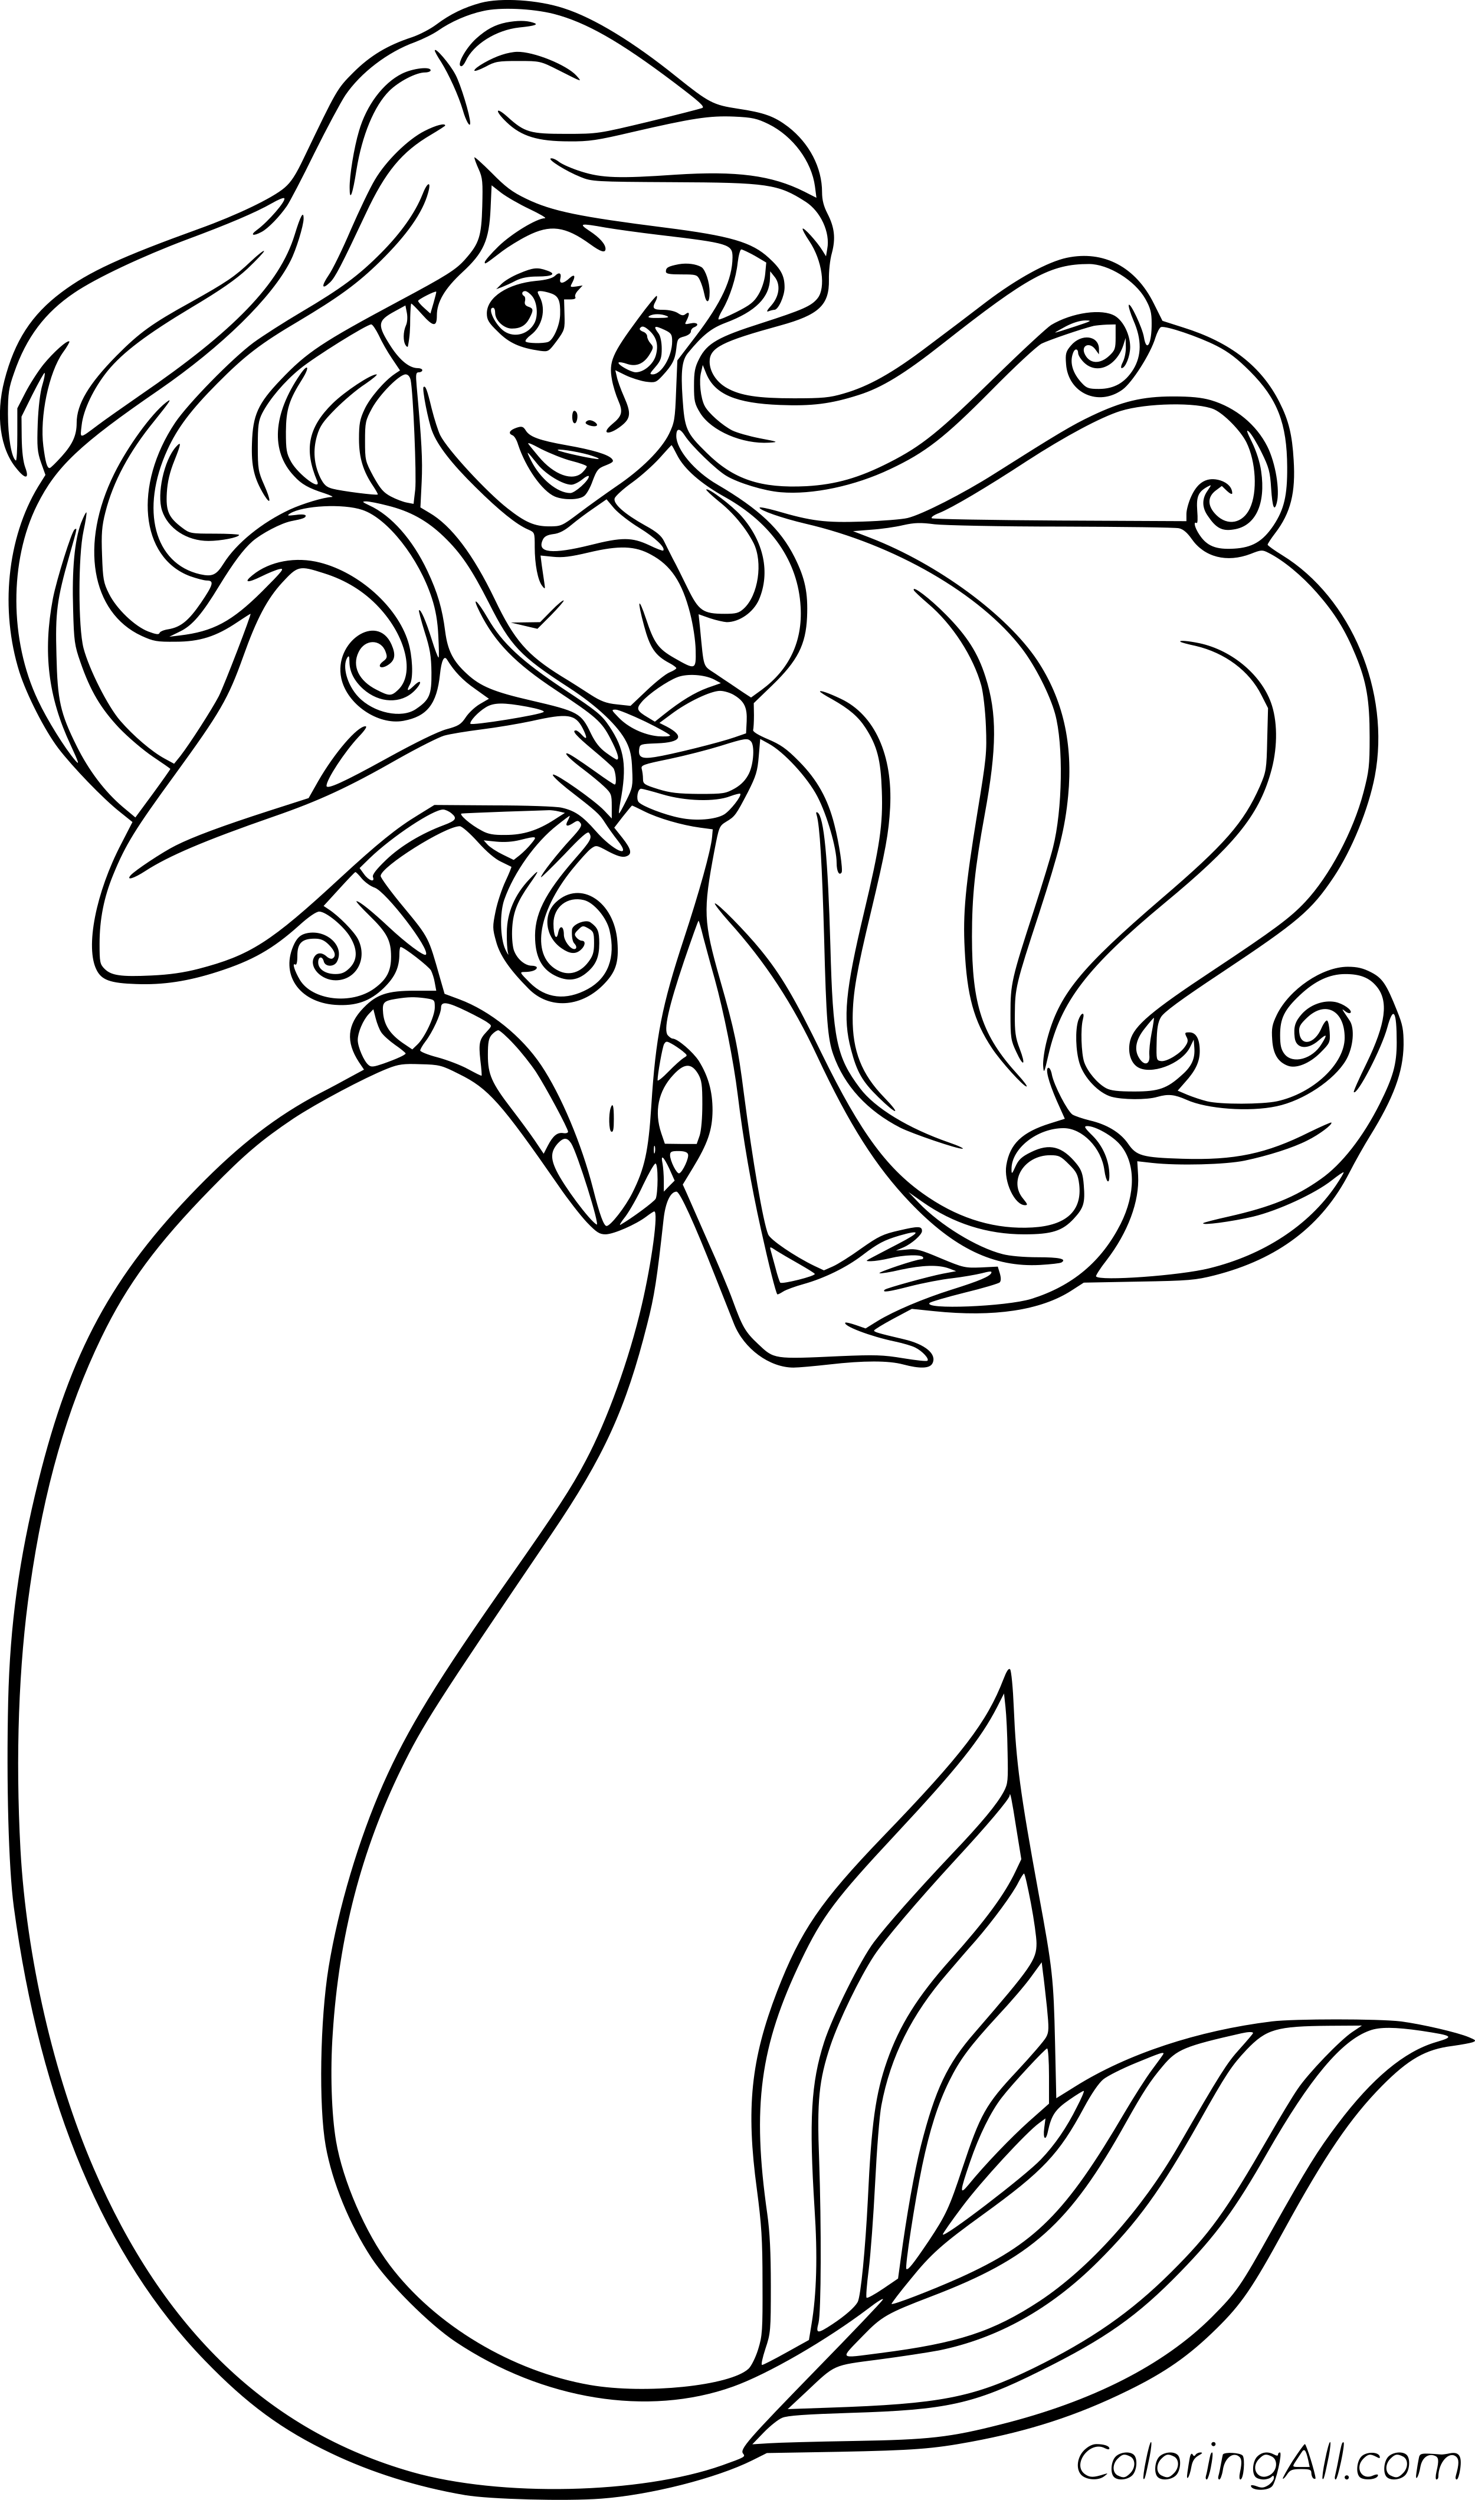 <svg version="1.0" xmlns="http://www.w3.org/2000/svg"
  viewBox="0 0 708.426 1200.566"
 preserveAspectRatio="xMidYMid meet">
<g transform="translate(-0.176,1200.793) scale(0.1,-0.1)"
fill="#000000" stroke="none">
<path d="M2310 11994 c-78 -21 -146 -54 -210 -102 -30 -23 -84 -51 -120 -63
-116 -38 -200 -88 -281 -169 -79 -79 -79 -80 -238 -411 -38 -80 -61 -116 -93
-143 -57 -49 -230 -132 -408 -196 -379 -137 -531 -207 -663 -306 -144 -108
-225 -233 -274 -423 -43 -166 -21 -329 58 -423 43 -54 63 -51 42 5 -10 27 -16
77 -17 143 l-1 101 53 107 c30 59 56 106 58 103 3 -3 -2 -29 -11 -59 -10 -32
-19 -105 -22 -183 -4 -114 -2 -137 16 -189 l21 -59 -35 -56 c-149 -246 -184
-591 -90 -891 35 -109 121 -279 187 -366 67 -88 215 -242 295 -305 l61 -49
-53 -103 c-123 -235 -175 -500 -119 -608 24 -48 66 -63 189 -67 130 -5 249 13
392 59 168 54 265 109 392 223 45 41 82 66 96 66 33 0 119 -71 149 -123 36
-60 35 -110 -3 -148 -22 -22 -39 -29 -68 -29 -48 0 -83 23 -83 56 0 29 20 32
27 4 7 -26 49 -27 63 -1 41 77 -56 162 -153 135 -23 -7 -37 -20 -51 -47 -71
-145 19 -282 195 -295 100 -7 168 17 234 81 54 53 75 98 75 165 0 17 3 32 6
32 15 0 135 -93 146 -113 6 -12 15 -39 18 -59 l7 -38 -102 0 c-132 0 -184 -17
-247 -82 -79 -81 -86 -163 -23 -260 l25 -37 -63 -34 c-34 -19 -101 -55 -150
-80 -206 -108 -385 -246 -587 -453 -410 -420 -610 -788 -764 -1409 -93 -375
-136 -688 -145 -1056 -9 -400 2 -800 27 -989 128 -948 438 -1684 917 -2178
203 -210 370 -333 607 -446 192 -92 414 -162 643 -201 118 -20 484 -30 655
-17 237 18 552 98 725 184 l70 35 345 6 c360 7 452 14 635 48 281 52 509 126
750 244 183 89 297 169 430 300 119 117 171 193 324 473 197 360 319 539 471
693 127 128 209 175 337 191 43 6 87 14 98 18 18 7 16 10 -18 24 -54 23 -227
63 -327 76 -109 13 -511 13 -620 0 -356 -44 -695 -156 -945 -313 l-90 -56 -6
267 c-7 309 -12 354 -79 717 -89 487 -108 630 -119 888 -4 98 -12 182 -18 188
-7 7 -17 -9 -32 -48 -79 -205 -196 -359 -581 -758 -297 -309 -393 -449 -506
-741 -126 -328 -150 -560 -97 -951 22 -168 27 -236 27 -448 1 -232 -1 -255
-21 -320 -12 -39 -33 -81 -46 -93 -88 -82 -496 -124 -762 -78 -373 65 -744
287 -961 575 -117 155 -226 407 -258 595 -22 128 -29 336 -16 521 30 462 137
875 330 1270 102 208 159 298 720 1125 253 373 358 603 460 1008 35 136 47
216 79 506 9 80 33 131 62 131 16 0 85 -151 183 -400 37 -93 79 -199 93 -235
48 -120 171 -210 286 -210 23 0 101 7 172 15 165 19 285 19 355 0 79 -21 127
-20 140 5 23 44 -34 92 -137 116 -128 30 -143 35 -143 42 0 4 41 29 91 56 l90
48 107 -11 c288 -30 513 4 660 99 l59 38 264 5 c241 4 273 7 364 30 306 78
517 239 647 492 28 55 73 134 99 176 114 184 160 308 162 439 0 74 -4 96 -32
165 -51 128 -70 156 -125 184 -37 19 -65 26 -111 26 -122 0 -281 -108 -341
-231 -22 -46 -26 -64 -22 -119 4 -68 27 -107 74 -125 40 -16 105 10 157 62 46
46 48 50 45 100 -2 28 -7 53 -13 55 -5 1 -17 -15 -26 -36 -33 -78 -100 -91
-107 -22 -3 27 3 39 38 72 88 83 180 34 180 -97 0 -125 -151 -267 -325 -305
-71 -15 -271 -16 -336 0 -25 6 -67 20 -94 31 l-47 20 35 40 c50 55 71 98 71
150 0 59 -18 90 -50 90 -22 0 -23 -2 -14 -21 9 -16 8 -26 -5 -45 -22 -35 -89
-76 -117 -72 -22 3 -23 6 -21 90 1 65 6 96 20 120 13 24 93 83 289 213 373
248 433 299 541 460 87 130 168 328 198 486 76 403 -113 856 -444 1060 -39 24
-71 47 -71 51 0 4 16 29 36 55 75 98 99 195 89 352 -7 121 -24 190 -67 275
-87 174 -236 290 -463 361 l-100 32 -42 84 c-87 175 -240 256 -417 219 -91
-19 -238 -99 -386 -211 -74 -57 -202 -154 -285 -216 -166 -126 -282 -191 -401
-225 -67 -20 -102 -23 -239 -23 -173 0 -257 13 -321 49 -51 28 -84 79 -84 127
0 67 59 97 340 174 185 51 235 98 233 219 -1 39 5 97 14 128 19 71 13 124 -21
190 -18 35 -26 65 -26 103 0 118 -61 235 -163 314 -66 50 -114 68 -242 87
-118 18 -138 28 -295 154 -206 166 -396 282 -540 328 -124 41 -303 52 -400 26z
m352 -53 c154 -40 315 -131 577 -329 124 -94 150 -117 135 -123 -11 -4 -127
-34 -259 -66 -239 -57 -241 -58 -395 -58 -173 0 -198 7 -281 82 -59 53 -62 29
-3 -27 70 -67 149 -91 299 -91 96 -1 135 5 305 45 286 66 368 79 487 74 89 -4
110 -9 166 -36 117 -58 207 -179 223 -300 l7 -54 -59 30 c-156 78 -323 100
-618 81 -272 -19 -354 -16 -452 15 -45 14 -93 35 -108 47 -14 11 -32 19 -39
16 -16 -5 73 -61 143 -89 53 -22 68 -23 437 -25 464 -2 512 -9 644 -94 72 -46
119 -148 104 -226 l-6 -36 -18 29 c-26 42 -88 110 -94 104 -3 -3 12 -31 33
-62 60 -90 79 -221 39 -272 -30 -38 -72 -56 -270 -120 -207 -66 -261 -96 -299
-171 -21 -41 -25 -63 -25 -131 0 -72 3 -86 30 -130 54 -86 203 -150 331 -142
47 3 45 4 -45 21 -51 10 -111 27 -133 38 -48 25 -115 84 -132 118 -19 36 -28
119 -17 161 l8 35 17 -42 c41 -99 143 -142 354 -150 153 -6 244 5 378 48 111
35 219 101 404 247 410 323 518 382 702 382 93 0 221 -79 271 -168 24 -43 30
-65 30 -115 1 -99 -24 -146 -37 -69 -7 45 -67 172 -73 155 -2 -6 8 -40 23 -75
40 -91 39 -168 -1 -234 -40 -64 -92 -94 -166 -94 -48 0 -59 4 -81 28 -45 48
-60 100 -42 146 8 22 24 20 24 -2 0 -10 13 -30 28 -45 62 -60 155 -19 189 83
l11 35 1 -43 c1 -24 -6 -56 -14 -72 -9 -17 -11 -30 -6 -30 18 0 41 58 41 102
-1 59 -32 123 -72 148 -62 38 -208 17 -308 -43 -19 -12 -142 -125 -272 -253
-268 -262 -348 -327 -505 -407 -145 -74 -257 -106 -398 -114 -220 -11 -350 32
-480 161 -98 96 -105 114 -115 262 -9 132 -2 183 26 217 71 86 111 118 179
144 147 55 214 123 215 216 l1 32 19 -24 c32 -37 26 -93 -12 -138 -23 -25 -27
-35 -15 -30 10 4 23 7 28 7 19 0 49 66 49 108 0 55 -17 88 -75 141 -82 76
-184 106 -500 146 -411 52 -543 79 -665 138 -69 33 -100 57 -167 125 -46 46
-83 79 -83 74 0 -5 9 -31 21 -57 19 -42 20 -62 17 -179 -4 -144 -15 -177 -80
-251 -45 -52 -90 -80 -324 -205 -366 -196 -438 -243 -565 -377 -108 -113 -133
-168 -137 -303 -4 -111 10 -169 58 -249 34 -54 34 -28 1 47 -29 65 -31 79 -31
187 0 99 3 122 21 158 35 68 107 153 181 213 69 57 321 214 343 214 6 0 22
-24 36 -52 13 -29 41 -79 63 -111 l39 -58 -24 -16 c-51 -34 -122 -117 -147
-172 -22 -47 -26 -70 -26 -141 0 -91 20 -156 69 -228 13 -20 23 -37 21 -39 -5
-5 -173 16 -218 28 -29 8 -40 18 -58 53 -30 63 -36 131 -16 200 14 48 29 69
89 130 40 40 103 94 142 119 38 26 63 47 55 47 -28 0 -152 -82 -211 -140 -117
-115 -138 -221 -74 -372 22 -53 -90 30 -125 92 -22 40 -25 56 -25 145 1 107
15 152 79 253 37 59 27 77 -11 21 -131 -191 -142 -368 -29 -487 36 -40 71 -59
146 -83 30 -10 46 -18 35 -18 -38 -1 -140 -32 -201 -60 -135 -63 -257 -162
-318 -259 -35 -56 -54 -65 -113 -52 -220 50 -289 310 -157 598 48 105 113 191
239 318 133 134 207 191 390 299 193 115 284 181 393 288 129 127 204 234 230
329 17 60 -4 53 -28 -10 -35 -87 -102 -182 -196 -277 -110 -111 -193 -172
-384 -285 -85 -50 -189 -117 -230 -147 -105 -78 -315 -293 -377 -385 -201
-301 -168 -647 71 -737 31 -11 68 -21 81 -21 37 0 31 -20 -28 -107 -59 -86
-97 -117 -156 -127 -21 -3 -41 -11 -43 -18 -3 -9 -17 -7 -54 7 -65 25 -153
109 -189 182 -26 52 -29 70 -33 184 -4 104 -1 140 16 207 37 146 114 290 234
437 79 98 90 116 56 89 -70 -55 -182 -209 -247 -340 -168 -338 -112 -668 131
-780 57 -26 73 -29 163 -28 116 0 195 25 297 94 33 22 61 40 63 40 6 0 -125
-341 -152 -395 -34 -65 -138 -227 -185 -288 l-30 -37 -46 25 c-61 33 -150 109
-213 182 -59 68 -149 246 -176 348 -26 101 -26 443 0 563 10 46 16 86 14 89
-3 2 -14 -21 -26 -51 -31 -83 -44 -224 -38 -414 4 -154 7 -174 35 -254 48
-139 98 -222 185 -315 44 -46 117 -108 163 -139 46 -31 84 -57 84 -59 0 -2
-38 -56 -84 -119 l-84 -114 -61 51 c-86 73 -163 175 -221 292 -79 159 -92 219
-97 435 -6 208 2 268 62 479 40 141 38 134 25 126 -14 -9 -86 -239 -104 -331
-49 -259 -23 -474 85 -704 39 -85 44 -99 23 -75 -50 58 -136 196 -180 290
-137 288 -138 669 -4 938 92 184 205 291 585 552 303 209 544 445 632 620 27
52 63 170 63 203 0 41 -15 14 -43 -78 -72 -234 -288 -459 -742 -770 -82 -57
-175 -122 -205 -145 -88 -66 -84 -66 -76 1 8 74 58 178 125 261 73 89 187 175
402 304 138 82 213 134 270 187 43 41 79 79 79 84 0 6 -28 -16 -62 -48 -78
-74 -117 -101 -293 -199 -183 -101 -243 -144 -354 -256 -132 -134 -191 -232
-191 -322 0 -59 -19 -102 -71 -160 -28 -31 -54 -57 -59 -57 -12 0 -20 28 -30
105 -18 141 26 354 94 450 20 27 33 51 31 53 -9 9 -77 -52 -125 -111 -27 -34
-66 -95 -87 -136 l-38 -74 0 -128 c0 -70 -3 -125 -7 -123 -21 13 -38 115 -38
223 0 101 4 126 29 197 59 172 149 291 290 386 103 70 324 174 536 254 205 76
336 132 413 176 29 17 56 28 59 24 11 -11 -77 -113 -132 -153 -34 -25 -18 -31
23 -9 31 16 87 74 122 125 13 19 73 133 132 254 60 121 127 245 148 277 74
109 205 209 336 256 36 14 86 38 110 55 62 43 142 78 216 94 81 19 237 12 340
-14z m-117 -937 c50 -24 83 -43 74 -44 -40 -1 -160 -74 -223 -135 -36 -35 -66
-70 -66 -76 0 -12 1 -11 86 54 27 20 80 53 118 72 110 56 182 47 301 -39 52
-38 75 -45 75 -23 0 22 -28 54 -77 86 -54 36 -46 38 77 16 47 -8 162 -24 255
-35 340 -40 355 -45 355 -108 -1 -105 -53 -217 -178 -381 l-87 -114 -6 -147
c-5 -136 -8 -152 -34 -206 -37 -75 -133 -171 -255 -253 -52 -36 -132 -93 -178
-128 -81 -61 -85 -63 -143 -63 -69 0 -114 19 -199 86 -100 78 -289 282 -324
352 -9 18 -28 76 -41 128 -22 92 -30 112 -39 103 -8 -7 23 -166 41 -211 26
-69 93 -156 209 -270 115 -114 198 -180 252 -203 32 -14 32 -14 32 -84 0 -83
15 -161 36 -187 14 -18 15 -16 10 16 -3 19 -8 56 -12 82 l-6 48 59 -6 c47 -5
85 0 174 21 144 34 221 32 298 -11 95 -51 149 -132 187 -280 15 -59 26 -132
27 -179 2 -95 0 -96 -103 -37 -77 44 -97 72 -135 187 -38 113 -44 94 -10 -32
28 -105 53 -143 121 -179 19 -10 34 -21 34 -25 0 -4 -15 -13 -32 -20 -18 -7
-68 -47 -110 -87 l-78 -74 -64 7 c-52 5 -78 15 -128 47 -35 23 -98 63 -141 89
-164 102 -225 172 -319 369 -104 216 -208 354 -315 416 l-42 25 6 122 c5 108
0 194 -24 460 -5 58 -4 67 11 67 9 0 16 5 16 10 0 6 -10 10 -22 10 -39 0 -84
36 -127 101 -69 107 -68 126 17 172 l51 28 7 -36 c4 -21 2 -47 -5 -61 -13 -30
-14 -74 -1 -94 5 -8 10 -10 11 -5 9 47 11 79 11 138 1 37 3 67 5 67 3 0 25
-22 50 -50 56 -63 73 -64 73 -7 0 65 38 129 122 207 103 95 129 153 136 306
l5 112 46 -36 c25 -19 87 -55 136 -78z m1083 -225 l54 -32 -5 -54 c-3 -32 -16
-72 -32 -99 -22 -37 -40 -51 -107 -85 -44 -22 -82 -38 -85 -35 -3 3 6 25 20
48 34 59 64 150 72 226 4 34 12 62 17 62 6 0 35 -14 66 -31z m-1544 -226 l-15
-51 -29 26 c-17 15 -30 30 -30 35 0 7 82 49 87 44 1 -2 -5 -26 -13 -54z m3081
-113 c-49 -16 -92 -30 -95 -29 -3 0 20 13 50 29 34 18 70 29 95 29 35 0 29 -3
-50 -29z m195 -51 c0 -55 -3 -64 -31 -90 -44 -41 -93 -39 -116 6 -23 44 23 64
51 23 l16 -22 0 25 c0 66 -85 77 -135 17 -24 -28 -27 -39 -23 -89 10 -139 155
-205 270 -123 47 33 137 175 159 250 8 25 20 49 27 51 21 8 181 -46 267 -90
59 -30 101 -63 160 -122 132 -132 178 -250 179 -460 1 -138 -15 -204 -66 -281
-52 -77 -102 -106 -190 -111 -86 -5 -129 12 -165 66 -23 34 -31 67 -14 57 5
-3 6 23 3 59 -5 69 5 92 52 117 17 9 17 8 -2 -20 -28 -39 -28 -81 1 -122 39
-58 68 -74 123 -65 106 15 156 122 133 280 -6 43 -23 96 -44 139 -26 52 -29
64 -14 50 11 -10 38 -54 60 -99 35 -71 41 -92 46 -173 6 -90 15 -114 27 -69
16 60 -6 192 -45 270 -53 106 -153 188 -271 223 -46 13 -95 18 -183 18 -147 0
-245 -24 -390 -93 -94 -45 -156 -81 -470 -280 -145 -92 -346 -195 -415 -211
-25 -6 -121 -14 -215 -17 -182 -6 -245 2 -416 52 -43 12 -79 19 -79 15 0 -13
106 -50 220 -77 428 -99 842 -339 1041 -601 64 -84 133 -221 158 -311 41 -149
36 -463 -10 -644 -11 -45 -52 -178 -90 -296 -109 -335 -114 -357 -114 -501 0
-116 2 -129 28 -184 35 -76 47 -65 16 16 -20 52 -24 81 -23 168 1 122 5 142
116 480 98 302 125 411 140 566 24 251 -25 464 -148 650 -146 219 -479 464
-802 589 l-83 32 87 7 c47 3 117 13 154 22 54 12 83 13 151 4 47 -5 312 -11
614 -11 291 -1 543 -4 559 -8 20 -4 40 -21 61 -51 61 -88 169 -116 284 -72 50
20 56 20 85 5 72 -36 161 -110 232 -191 87 -99 138 -182 187 -302 52 -126 67
-214 67 -392 0 -138 -3 -164 -30 -267 -49 -186 -163 -400 -279 -524 -71 -76
-149 -134 -443 -329 -298 -197 -379 -266 -398 -337 -13 -51 0 -103 33 -126 62
-43 213 12 254 93 l18 37 3 -39 c4 -51 -12 -89 -59 -130 -72 -66 -112 -80
-229 -80 -79 0 -113 4 -136 16 -42 23 -89 79 -105 125 -14 42 -18 163 -6 206
10 38 -8 34 -22 -4 -16 -47 -13 -149 6 -209 22 -69 91 -141 152 -159 53 -15
171 -16 221 -1 53 15 82 12 141 -14 97 -44 301 -59 432 -31 129 27 277 126
333 221 36 61 44 155 17 192 -10 15 -23 34 -28 42 -8 13 -7 13 8 1 10 -8 21
-11 25 -7 11 12 -36 45 -74 52 -55 10 -119 -13 -159 -57 -33 -37 -41 -62 -35
-114 6 -54 61 -61 115 -14 40 35 44 31 14 -17 -44 -73 -139 -98 -178 -48 -16
21 -21 41 -21 91 0 80 20 121 94 191 73 69 143 102 219 102 71 0 115 -17 150
-59 59 -70 45 -178 -48 -370 -36 -73 -64 -136 -61 -138 16 -17 134 210 161
311 29 106 45 81 45 -72 0 -106 -17 -166 -82 -296 -80 -159 -182 -290 -282
-360 -122 -87 -241 -135 -445 -181 -63 -14 -117 -28 -120 -31 -12 -13 137 7
239 31 121 29 298 111 379 175 29 23 54 40 56 38 2 -2 -15 -30 -37 -63 -130
-192 -347 -334 -608 -398 -140 -35 -529 -63 -544 -39 -2 4 20 39 50 77 103
134 159 283 152 408 l-4 68 71 -8 c128 -14 353 -8 445 11 114 24 233 62 301
97 57 28 123 78 115 86 -2 2 -49 -19 -105 -46 -207 -104 -359 -136 -611 -128
-193 6 -220 14 -260 72 -37 54 -102 93 -184 112 -33 8 -71 21 -83 28 -25 17
-89 141 -99 191 -3 19 -11 34 -16 34 -18 0 -1 -66 39 -158 l39 -87 -70 -22
c-135 -42 -194 -98 -211 -201 -13 -79 40 -192 90 -192 14 0 12 5 -9 31 -72 85
5 209 130 209 42 0 51 -5 89 -43 37 -36 44 -50 50 -97 15 -127 -62 -198 -225
-207 -172 -10 -340 38 -498 144 -194 129 -324 304 -513 690 -131 269 -196 379
-293 498 -72 89 -213 232 -221 224 -2 -3 27 -41 66 -85 176 -195 309 -398 426
-649 154 -329 281 -529 445 -701 212 -222 403 -313 625 -301 51 3 97 8 103 12
27 17 -11 25 -113 25 -68 0 -136 6 -170 15 -125 32 -300 140 -402 246 l-50 52
67 -47 c148 -104 311 -156 489 -156 133 0 183 16 238 75 48 52 55 76 48 162
-4 52 -11 72 -34 101 -69 85 -130 101 -219 57 -45 -22 -60 -36 -75 -69 -17
-38 -19 -39 -19 -13 -1 99 124 197 250 197 90 0 182 -95 196 -202 8 -57 24
-74 24 -25 0 69 -30 140 -80 190 -40 39 -44 47 -26 47 39 0 122 -47 158 -90
74 -86 75 -235 2 -380 -92 -181 -231 -298 -429 -360 -120 -37 -522 -53 -488
-19 5 5 80 27 168 49 87 21 163 44 168 49 7 7 7 22 1 43 l-10 33 -81 -4 c-77
-3 -85 -1 -193 44 -99 42 -118 47 -163 42 l-52 -5 35 15 c40 17 90 61 90 79 0
24 -18 24 -108 3 -80 -18 -100 -28 -184 -87 -51 -37 -113 -76 -136 -86 l-43
-19 -47 22 c-93 45 -211 125 -221 151 -24 59 -74 350 -116 673 -29 228 -45
306 -115 550 -80 282 -82 328 -27 620 22 114 23 118 57 139 42 25 46 31 104
142 39 77 46 100 52 172 l7 83 40 -22 c74 -40 188 -164 235 -255 46 -88 92
-247 92 -318 0 -40 12 -64 24 -46 7 12 -12 142 -35 230 -31 124 -83 216 -169
303 -61 62 -89 81 -150 107 -47 20 -73 36 -71 44 2 7 4 39 4 71 l-1 58 89 86
c122 118 161 195 167 327 5 117 -9 186 -60 288 -68 135 -170 231 -371 349
-109 63 -197 168 -197 233 0 40 17 40 43 -1 30 -46 148 -161 197 -190 56 -34
183 -73 262 -79 151 -13 355 30 525 111 170 80 260 150 483 375 118 120 222
216 245 228 35 17 192 71 250 85 11 2 39 5 63 6 l42 1 0 -61z m-3386 -206 c12
-57 29 -461 22 -527 l-8 -68 -31 6 c-18 3 -52 16 -77 29 -36 19 -51 36 -85 97
-39 73 -40 78 -40 170 0 89 2 99 34 158 37 67 131 162 161 162 11 0 20 -10 24
-27z m3859 -141 c48 -22 126 -101 155 -158 46 -93 54 -239 17 -317 -34 -73
-107 -87 -162 -32 -43 43 -43 87 -1 118 l28 21 25 -24 c14 -13 25 -18 25 -11
0 27 -22 51 -58 62 -61 18 -106 -7 -137 -73 -14 -29 -25 -69 -25 -88 l0 -35
-607 3 c-335 2 -612 7 -616 11 -5 5 11 16 35 25 62 25 225 121 422 250 182
118 354 210 449 240 125 39 370 43 450 8z m-2579 -220 c34 -67 114 -137 231
-202 223 -125 350 -309 362 -526 10 -166 -54 -301 -187 -399 l-51 -37 -37 24
c-20 14 -48 32 -62 42 -14 9 -48 32 -76 51 -57 38 -51 20 -70 216 l-7 67 54
-19 c30 -10 66 -18 81 -19 61 0 128 47 155 108 55 129 24 278 -84 401 -44 50
-160 138 -169 128 -3 -2 24 -27 59 -56 69 -54 131 -129 168 -201 46 -92 23
-251 -47 -315 -23 -21 -36 -25 -91 -25 -105 0 -125 14 -178 122 -25 51 -57
116 -72 143 -14 28 -33 65 -42 84 -12 25 -35 45 -90 75 -99 55 -156 105 -147
131 4 11 41 45 83 75 42 30 101 83 132 117 31 35 57 63 58 63 2 0 14 -22 27
-48z m-182 -349 c75 -46 128 -96 115 -109 -2 -3 -33 9 -68 26 -82 38 -129 39
-283 0 -182 -45 -256 -38 -228 24 7 17 21 25 52 29 28 3 55 18 86 44 25 21 73
57 107 80 l62 43 36 -43 c20 -23 75 -66 121 -94z m-1210 107 c110 -27 192 -73
271 -149 82 -79 133 -154 217 -319 105 -208 149 -254 385 -407 134 -87 237
-184 275 -260 19 -38 26 -70 28 -133 4 -77 2 -88 -28 -148 -18 -36 -33 -64
-35 -62 -2 2 1 26 6 53 33 174 21 255 -53 365 -36 54 -59 73 -215 176 -206
137 -299 223 -368 342 -53 91 -80 112 -39 30 73 -146 170 -245 365 -374 193
-128 220 -151 262 -232 34 -65 46 -102 31 -102 -3 0 -26 14 -50 32 -32 23 -53
50 -74 93 -47 99 -60 106 -288 159 -179 41 -243 68 -307 127 -68 62 -93 113
-105 204 -14 110 -36 186 -85 290 -71 151 -174 268 -280 316 -34 16 -36 19
-15 19 14 0 60 -9 102 -20z m-120 -21 c121 -40 272 -232 334 -424 18 -55 28
-112 31 -182 3 -57 4 -103 1 -103 -3 0 -18 39 -33 88 -28 89 -53 147 -61 139
-2 -2 10 -48 27 -103 26 -81 32 -117 33 -196 1 -107 -9 -131 -74 -175 -69 -48
-204 -19 -277 58 -54 57 -79 148 -53 189 7 11 10 7 10 -18 0 -49 22 -93 66
-133 77 -69 182 -73 246 -9 38 38 36 62 -2 25 -31 -30 -38 -28 -19 7 17 31 12
137 -9 204 -52 168 -235 332 -423 380 -116 30 -242 7 -324 -60 -45 -36 -26
-40 41 -7 32 16 73 33 89 36 26 6 13 -10 -85 -108 -146 -145 -235 -192 -395
-211 l-50 -6 53 26 c57 28 104 82 187 219 68 111 116 175 159 213 44 38 137
87 186 97 57 11 70 16 70 26 0 6 -19 8 -47 4 -41 -5 -45 -4 -28 7 61 38 256
48 347 17z m-185 -304 c106 -33 194 -88 264 -163 132 -141 174 -322 92 -398
-32 -30 -42 -30 -102 1 -86 43 -120 114 -87 181 30 64 108 64 130 1 9 -25 7
-31 -13 -46 -31 -24 -10 -39 24 -17 34 22 39 49 17 99 -69 155 -279 12 -241
-163 27 -124 175 -226 298 -204 114 21 161 80 176 224 7 66 20 93 34 70 35
-57 75 -99 134 -140 l67 -48 -43 -25 c-24 -14 -55 -43 -69 -65 -22 -33 -35
-41 -91 -56 -41 -11 -148 -63 -291 -142 -203 -112 -286 -150 -286 -130 0 31
87 163 153 234 32 33 44 52 34 52 -39 0 -148 -127 -226 -262 l-47 -83 -190
-61 c-223 -72 -366 -125 -449 -167 -64 -32 -196 -120 -216 -143 -22 -26 14
-16 71 21 111 72 284 146 615 261 220 76 362 142 600 278 94 53 193 103 220
111 28 8 109 21 180 30 72 9 179 27 240 40 174 39 210 34 246 -36 23 -46 21
-59 -6 -29 -10 11 -22 20 -27 20 -22 0 0 -25 80 -92 48 -40 92 -79 99 -88 12
-15 18 -80 7 -80 -3 0 -43 26 -87 58 -93 66 -133 92 -143 92 -13 0 21 -33 81
-78 33 -25 77 -61 98 -81 35 -33 37 -39 37 -95 l0 -59 -37 39 c-47 49 -229
177 -245 172 -7 -3 24 -32 67 -67 142 -110 156 -122 183 -165 14 -22 41 -60
60 -84 73 -92 -20 -52 -105 45 -64 73 -101 98 -164 112 -25 6 -172 11 -328 11
l-283 2 -76 -47 c-103 -62 -197 -138 -380 -307 -331 -306 -428 -368 -677 -433
-70 -18 -138 -28 -226 -32 -147 -7 -193 0 -225 32 -22 22 -24 32 -24 120 0
118 21 224 66 333 59 144 105 218 294 477 221 304 257 366 330 570 64 180 115
277 188 356 74 80 81 82 199 44z m1874 -510 l33 -18 -63 -22 c-63 -23 -130
-64 -210 -128 l-44 -35 -33 20 c-54 32 -58 42 -30 75 32 38 122 100 172 119
48 18 129 12 175 -11z m96 -75 c50 -30 64 -60 61 -126 l-3 -58 -55 -19 c-71
-25 -309 -84 -383 -95 -64 -10 -81 -1 -75 40 3 22 8 23 85 26 117 4 134 35 46
81 l-34 17 58 43 c77 58 189 111 233 111 19 0 49 -9 67 -20z m-994 -56 c53
-10 85 -20 80 -25 -14 -14 -347 -67 -352 -57 -4 12 36 56 74 79 37 23 84 24
198 3z m567 -71 c66 -32 119 -62 120 -67 0 -5 -26 -6 -58 -4 -69 7 -144 42
-191 92 -33 34 -34 36 -12 36 12 0 76 -26 141 -57z m508 -95 c19 -19 14 -107
-9 -155 -15 -30 -35 -52 -67 -71 -45 -25 -54 -27 -172 -27 -101 1 -139 5 -197
23 -67 21 -73 25 -73 50 0 15 -3 36 -6 47 -5 18 6 22 133 48 76 16 185 44 243
62 121 38 132 39 148 23z m-425 -255 c111 -33 254 -37 326 -9 24 9 46 14 48
12 9 -9 -48 -82 -78 -100 -41 -24 -134 -32 -211 -16 -73 14 -182 56 -199 76
-13 16 -4 64 12 64 6 0 52 -12 102 -27z m-86 -82 c66 -33 179 -66 268 -78 l60
-8 -3 -35 c-6 -67 -62 -267 -136 -492 -105 -319 -135 -470 -156 -800 -14 -221
-32 -301 -91 -419 -34 -68 -105 -159 -124 -159 -13 0 -33 53 -65 180 -55 215
-154 450 -249 592 -94 140 -246 262 -394 317 l-70 26 -23 80 c-54 191 -52 189
-171 333 -62 74 -113 144 -113 153 0 44 310 239 380 239 10 0 48 -33 86 -75
42 -47 84 -83 113 -96 25 -12 47 -23 49 -24 1 -1 -11 -32 -28 -68 -17 -36 -39
-101 -48 -145 -15 -74 -15 -83 2 -144 18 -68 64 -135 157 -229 97 -98 247 -91
356 17 62 62 78 108 70 210 -14 192 -177 298 -294 190 -66 -60 -53 -169 27
-223 39 -27 67 -29 92 -6 21 19 24 43 4 43 -7 0 -19 7 -26 16 -11 13 -10 19 9
37 20 20 23 21 49 6 24 -14 27 -20 27 -71 0 -45 -6 -62 -28 -91 -38 -50 -91
-66 -141 -42 -135 64 -107 276 64 488 36 44 76 89 90 99 25 18 26 18 83 -13
40 -21 65 -29 82 -25 35 9 31 33 -14 90 l-39 49 41 53 c23 29 43 53 44 53 1 1
28 -12 60 -28z m-927 -9 c29 -24 22 -35 -37 -57 -107 -40 -207 -100 -276 -166
-48 -46 -68 -72 -64 -83 11 -28 -20 -18 -43 14 l-21 29 48 47 c108 104 304
234 353 234 10 0 28 -8 40 -18z m515 9 l30 -7 -50 -32 c-80 -52 -150 -74 -235
-74 -58 -1 -85 4 -115 21 -54 28 -114 81 -95 82 8 1 103 5 210 9 107 3 202 7
210 7 8 0 29 -2 45 -6z m45 -42 c-16 -28 -7 -34 23 -15 21 14 26 15 36 2 10
-12 2 -26 -46 -78 -63 -68 -143 -170 -143 -183 0 -4 50 45 112 109 80 85 113
114 119 104 16 -24 9 -37 -68 -125 -147 -169 -197 -270 -191 -389 4 -91 37
-146 105 -176 55 -24 99 -18 143 19 44 37 60 74 60 141 0 57 -7 75 -42 100
-22 17 -87 -9 -89 -35 -2 -32 2 -58 12 -67 12 -13 11 -26 -1 -26 -20 0 -50 41
-50 69 0 42 -19 49 -27 11 -8 -44 -23 -18 -23 42 0 81 68 133 147 113 48 -12
110 -86 123 -148 29 -128 -8 -226 -105 -279 -105 -57 -202 -46 -279 31 -49 49
-50 51 -24 51 33 0 58 9 58 21 0 5 -11 9 -24 9 -34 0 -73 34 -87 77 -6 21 -10
65 -7 107 5 75 25 125 82 206 51 72 51 79 0 25 -71 -75 -107 -161 -108 -254
-1 -42 2 -87 6 -101 4 -14 -2 -5 -13 18 -25 54 -28 175 -5 240 46 130 150 276
254 357 31 25 58 45 60 45 1 0 -2 -9 -8 -21z m-177 -113 c-15 -19 -41 -44 -56
-56 l-28 -22 -53 26 c-29 14 -61 35 -72 47 l-19 21 60 -6 c39 -4 80 -1 115 8
81 20 84 19 53 -18z m-813 -168 c15 -17 42 -37 61 -43 55 -19 269 -298 246
-322 -9 -9 -98 58 -177 132 -81 76 -142 125 -156 125 -5 0 23 -31 62 -69 84
-82 104 -119 104 -198 0 -69 -21 -109 -80 -152 -110 -80 -298 -58 -358 41 -25
42 -38 83 -23 74 7 -5 11 9 11 43 0 59 22 81 83 81 29 0 46 -7 68 -29 30 -30
37 -55 18 -66 -5 -4 -18 0 -28 9 -24 22 -48 20 -61 -4 -25 -47 34 -110 104
-110 99 0 155 104 107 198 -19 37 -93 112 -141 143 l-24 16 74 81 c41 45 76
82 79 82 2 0 17 -14 31 -32z m1639 -279 c11 -41 35 -131 55 -201 44 -159 91
-395 111 -558 26 -213 65 -437 111 -644 40 -181 72 -306 79 -314 2 -2 14 4 28
13 14 9 58 25 98 36 100 28 206 80 282 138 76 58 105 73 179 95 105 30 103 17
-7 -40 -39 -20 -90 -47 -115 -60 -44 -23 -44 -23 -15 -23 17 0 57 6 90 14 70
17 151 19 160 5 3 -5 -1 -10 -9 -10 -25 0 -212 -63 -200 -67 6 -2 52 5 102 17
103 22 180 25 232 6 l34 -13 -64 -12 c-67 -13 -271 -69 -279 -77 -15 -15 19
-10 120 16 63 16 155 34 204 39 50 6 113 17 142 24 38 10 50 11 46 2 -6 -17
-58 -39 -192 -81 -136 -43 -275 -102 -354 -150 l-58 -36 -46 16 c-26 9 -48 14
-51 12 -14 -15 119 -66 239 -91 38 -8 82 -21 97 -29 34 -17 68 -54 58 -63 -3
-4 -56 2 -117 12 -96 16 -135 17 -302 10 -321 -15 -317 -15 -394 58 -62 58
-76 83 -123 212 -18 50 -71 176 -118 280 -46 105 -92 209 -102 232 l-19 42 48
79 c72 118 94 182 95 277 0 91 -20 164 -66 238 -28 43 -102 107 -126 107 -5 0
-15 7 -23 16 -21 25 3 133 78 356 37 108 68 196 70 194 2 -1 12 -36 22 -77z
m-1335 -295 c45 -7 46 -7 46 -44 0 -43 -48 -145 -84 -179 l-24 -23 -46 31
c-60 42 -88 84 -94 141 -5 54 1 61 63 71 57 9 86 10 139 3z m200 -63 c45 -22
90 -46 101 -55 20 -14 20 -15 -6 -43 -35 -37 -39 -55 -30 -138 5 -38 7 -71 6
-73 -2 -2 -31 13 -66 32 -35 19 -101 44 -146 56 -46 12 -83 27 -83 33 0 5 11
25 25 43 34 44 75 133 75 162 0 33 30 29 124 -17z m-411 -101 c9 -14 39 -41
66 -60 28 -19 50 -38 51 -41 0 -7 -41 -26 -109 -50 -44 -15 -57 -17 -69 -6
-22 17 -52 87 -52 120 0 36 25 95 53 125 l22 23 11 -43 c6 -24 18 -55 27 -68z
m3700 -2 c-8 -40 -13 -89 -11 -108 4 -43 -22 -53 -46 -18 -29 41 -21 91 24
147 22 28 42 51 44 51 1 0 -3 -33 -11 -72z m-3063 -55 c35 -37 82 -97 106
-133 49 -76 154 -272 154 -287 0 -6 -10 -9 -22 -7 -29 5 -50 -12 -75 -60 l-20
-39 -43 64 c-24 35 -74 103 -111 151 -96 125 -114 166 -114 259 0 62 4 81 19
98 11 12 25 21 31 21 7 0 41 -30 75 -67z m810 -33 c25 -21 25 -21 5 -33 -11
-7 -44 -36 -72 -65 -29 -30 -53 -49 -53 -42 0 29 23 157 31 173 9 15 12 16 37
2 15 -8 38 -24 52 -35z m-1074 -110 c141 -69 200 -135 480 -539 43 -63 104
-141 134 -173 47 -49 61 -58 90 -58 38 0 146 47 197 86 17 13 34 24 37 24 21
0 -12 -244 -60 -450 -60 -259 -166 -553 -269 -747 -68 -130 -145 -247 -361
-555 -354 -503 -496 -736 -612 -998 -117 -265 -215 -594 -262 -880 -41 -253
-48 -666 -14 -858 31 -174 114 -376 220 -538 79 -120 278 -319 404 -403 419
-279 924 -361 1332 -215 168 60 449 223 650 375 44 34 75 53 70 43 -6 -11
-149 -161 -318 -334 -331 -340 -371 -385 -353 -406 12 -15 8 -17 -101 -56
-391 -138 -1066 -153 -1490 -32 -686 196 -1194 681 -1529 1460 -192 446 -322
1012 -351 1529 -24 448 -9 886 46 1264 68 474 177 853 343 1196 124 256 266
448 526 714 161 165 243 234 396 337 112 74 341 196 452 240 53 21 76 24 158
21 91 -2 102 -5 185 -47z m1149 0 c17 -30 20 -52 20 -145 0 -65 -5 -126 -13
-151 l-14 -40 -76 0 -77 1 -17 50 c-35 104 -15 203 57 280 53 58 88 59 120 5z
m-610 -333 c29 -45 141 -402 122 -390 -36 22 -156 183 -193 259 -29 60 -27 93
8 132 27 28 44 28 63 -1z m402 -44 c-3 -10 -5 -4 -5 12 0 17 2 24 5 18 2 -7 2
-21 0 -30z m159 -8 c7 -16 -26 -87 -42 -92 -12 -4 -44 60 -44 87 0 17 7 20 40
20 27 0 43 -5 46 -15z m-89 -71 l25 -56 -26 -26 -26 -27 0 51 c0 29 -3 66 -6
83 -10 48 4 37 33 -25z m-57 -50 c0 -41 -4 -83 -9 -93 -8 -15 -115 -94 -169
-125 -8 -5 3 14 24 40 20 27 59 95 85 152 27 56 53 102 59 102 6 0 10 -31 10
-76z m677 -405 c40 -23 75 -44 78 -49 6 -10 -158 -51 -166 -42 -3 4 -14 36
-23 72 -10 36 -20 74 -23 84 -5 18 -3 18 28 -3 19 -12 67 -40 106 -62z m1004
-2344 c3 -138 2 -153 -18 -191 -32 -60 -105 -149 -252 -303 -171 -181 -309
-337 -371 -419 -64 -84 -200 -357 -240 -481 -63 -196 -73 -371 -46 -801 15
-224 10 -410 -15 -557 l-12 -73 -108 -60 c-59 -33 -112 -60 -117 -60 -6 0 2
35 16 78 25 74 26 87 26 302 0 161 -5 259 -17 345 -74 518 -36 805 163 1219
102 212 164 294 455 606 292 313 407 456 486 610 l33 65 7 -65 c4 -36 9 -132
10 -215z m42 -368 l24 -148 -28 -59 c-52 -110 -144 -235 -311 -422 -160 -179
-246 -317 -306 -488 -55 -158 -75 -298 -92 -665 -12 -237 -34 -466 -49 -493
-14 -25 -59 -65 -121 -106 -73 -48 -81 -47 -67 6 13 53 14 468 3 783 -11 285
-1 382 54 548 41 122 141 328 210 433 48 73 200 253 391 461 151 163 259 291
260 308 2 23 10 -17 32 -158z m70 -359 c15 -79 27 -165 27 -193 0 -79 -23
-112 -297 -429 -132 -151 -189 -272 -258 -542 -32 -126 -70 -342 -97 -544
l-13 -95 -72 -49 c-40 -27 -76 -47 -79 -43 -4 3 1 64 10 134 9 70 23 259 31
418 8 160 21 327 30 372 44 234 146 437 316 633 40 47 101 118 136 157 85 98
181 229 206 281 12 23 24 42 27 42 4 0 18 -64 33 -142z m77 -499 c10 -102 10
-120 -4 -145 -8 -16 -72 -90 -141 -164 -149 -159 -175 -206 -261 -465 -63
-191 -79 -225 -162 -350 -75 -111 -99 -141 -107 -134 -8 8 40 322 76 496 36
172 76 298 130 407 51 103 97 165 233 313 61 65 133 149 160 187 l51 70 6 -50
c4 -27 12 -101 19 -165z m1468 -119 c-59 -39 -214 -200 -264 -275 -23 -33 -85
-136 -139 -230 -208 -361 -283 -465 -469 -650 -193 -192 -383 -324 -662 -461
-291 -141 -446 -171 -979 -189 l-200 -7 89 83 c142 134 125 126 347 155 107
14 238 34 291 44 282 58 535 199 762 425 192 191 301 342 487 672 131 233 155
269 228 347 95 99 141 113 400 115 l154 1 -45 -30z m329 5 c157 -24 162 -28
70 -55 -151 -45 -305 -173 -470 -392 -98 -130 -148 -211 -312 -503 -158 -283
-173 -304 -294 -426 -230 -229 -573 -404 -1011 -514 -247 -63 -345 -74 -707
-80 -181 -3 -364 -8 -408 -11 l-80 -5 55 57 c30 31 70 63 88 70 24 11 113 17
330 24 461 14 590 42 907 200 317 157 469 264 676 477 172 177 262 299 418
573 204 357 356 538 491 586 48 18 122 17 247 -1z m-807 -11 c0 -3 -29 -37
-64 -76 -61 -67 -94 -119 -294 -466 -178 -308 -427 -586 -667 -745 -224 -147
-391 -202 -767 -250 -203 -26 -195 -34 -79 86 87 90 116 106 325 186 482 184
663 345 936 836 83 148 116 199 177 271 67 80 104 95 378 157 31 7 55 8 55 1z
m-980 -206 l0 -133 -96 -85 c-88 -79 -214 -210 -291 -305 -43 -52 -42 -34 8
111 43 126 100 241 152 308 49 64 209 236 218 236 5 0 9 -60 9 -132z m550 107
c0 -2 -25 -37 -55 -77 -30 -40 -89 -133 -132 -206 -285 -486 -430 -630 -794
-794 -134 -60 -319 -131 -325 -125 -2 2 39 56 92 120 97 120 151 168 349 311
287 208 362 287 483 512 36 67 71 118 93 136 20 16 89 51 155 78 119 49 134
54 134 45z m-416 -256 c-49 -99 -106 -182 -173 -252 -76 -80 -471 -382 -471
-360 0 5 42 65 94 134 92 123 309 358 369 401 l30 22 -6 -47 c-7 -53 8 -65 18
-14 17 78 36 105 103 151 36 25 67 44 69 42 3 -2 -12 -37 -33 -77z M2433
11900 c-54 -11 -95 -33 -144 -77 -52 -47 -98 -133 -71 -133 5 0 14 11 20 24
37 81 147 150 258 162 79 8 96 15 64 24 -32 10 -74 10 -127 0z M2090 11765 c0
-4 13 -29 30 -54 38 -61 84 -162 105 -233 14 -50 35 -86 35 -61 0 36 -46 187
-71 233 -28 53 -99 135 -99 115z M2413 11745 c-52 -16 -133 -62 -133 -76 0 -5
24 3 53 18 47 26 62 28 158 28 105 0 106 0 195 -45 115 -58 113 -58 84 -25
-48 52 -207 116 -285 114 -16 0 -49 -6 -72 -14z M1932 11654 c-90 -45 -170
-151 -206 -275 -24 -80 -46 -217 -45 -274 0 -68 14 -34 33 88 27 166 85 306
157 378 45 45 129 89 172 89 15 0 27 5 27 10 0 20 -86 10 -138 -16z M2041
11379 c-79 -40 -185 -143 -239 -235 -23 -38 -75 -147 -116 -241 -40 -94 -88
-192 -106 -217 -36 -53 -33 -72 6 -35 25 23 55 81 173 332 94 201 173 296 313
378 37 22 68 42 68 44 0 13 -44 2 -99 -26z M847 9862 c-57 -63 -93 -227 -67
-306 28 -86 119 -146 223 -146 59 0 147 17 147 29 0 3 -53 6 -118 6 -115 0
-119 1 -156 29 -65 49 -78 80 -73 167 3 53 14 99 36 154 33 82 35 97 8 67z
M3262 10739 c-51 -10 -62 -16 -62 -35 0 -11 16 -14 75 -14 71 0 75 -1 88 -27
8 -16 17 -45 21 -65 10 -52 26 -48 26 7 0 48 -20 107 -39 120 -26 15 -68 21
-109 14z M2496 10695 c-33 -13 -71 -36 -85 -50 l-26 -26 27 10 c15 6 45 19 67
31 28 14 60 20 105 20 73 0 92 13 44 29 -45 16 -66 14 -132 -14z M2667 10683
c-11 -11 -43 -20 -90 -24 -137 -13 -237 -79 -237 -156 0 -30 8 -45 53 -88 53
-54 106 -78 203 -92 40 -5 41 -4 80 48 38 52 39 56 37 126 l-2 73 30 0 c19 0
28 4 24 11 -4 6 2 21 14 33 l21 23 -31 -5 c-29 -4 -30 -3 -20 16 19 35 13 47
-12 24 -30 -28 -51 -29 -44 -2 7 27 -6 33 -26 13z m-108 -99 c23 -30 28 -92
10 -127 -28 -54 -95 -73 -144 -41 -43 28 -85 114 -55 114 6 0 10 -11 10 -25 0
-36 42 -75 80 -75 42 0 67 15 85 50 20 39 19 47 -6 55 -14 5 -19 13 -16 26 3
10 1 22 -4 25 -14 8 -11 24 5 24 8 0 24 -12 35 -26z m89 15 c36 -12 46 -35 44
-101 -1 -51 -32 -122 -57 -132 -24 -9 -103 -7 -109 2 -3 5 9 19 25 31 55 41
74 122 44 181 -15 28 -14 30 3 30 11 0 33 -5 50 -11z M3067 10478 c-125 -169
-142 -207 -126 -294 5 -29 19 -74 30 -99 24 -55 19 -75 -29 -114 -57 -48 -17
-56 43 -9 46 36 49 61 15 138 -17 38 -33 83 -36 100 l-7 30 49 -24 c27 -13 71
-27 97 -31 45 -6 50 -4 79 27 49 53 62 78 68 132 5 46 7 50 38 58 18 5 32 15
32 24 0 8 7 17 15 20 28 11 16 26 -16 19 -29 -6 -30 -6 -20 13 16 31 15 47 -4
32 -11 -9 -19 -8 -37 4 -13 9 -43 16 -70 16 -50 0 -56 7 -37 42 6 11 8 22 5
25 -2 3 -43 -46 -89 -109z m138 12 c14 -6 3 -9 -40 -9 -42 -1 -56 2 -45 9 18
12 58 12 85 0z m-80 -74 c32 -32 40 -69 26 -117 -13 -42 -58 -79 -96 -79 -23
0 -90 38 -82 47 3 3 22 0 41 -7 45 -15 82 2 109 48 18 30 18 34 3 51 -9 10
-16 25 -16 34 0 8 -9 19 -20 22 -11 4 -18 11 -15 16 10 15 24 10 50 -15z m70
7 c31 -15 35 -21 35 -55 0 -71 -51 -158 -93 -158 -17 0 -15 4 12 35 26 30 31
44 31 88 0 31 -6 61 -15 73 -28 37 -21 41 30 17z M2757 10034 c-10 -10 -9 -52
2 -58 12 -8 22 34 12 51 -4 7 -10 10 -14 7z M2815 9980 c-7 -11 42 -26 53 -16
7 8 -17 26 -35 26 -6 0 -15 -4 -18 -10z M2473 9950 c-26 -11 -30 -25 -9 -33 8
-3 20 -23 26 -44 37 -112 116 -224 177 -250 42 -17 113 -17 139 2 12 7 31 41
42 73 20 53 26 61 63 75 35 14 40 19 30 31 -18 21 -89 43 -220 66 -129 23
-174 40 -193 69 -14 23 -22 24 -55 11z m275 -156 c40 -10 72 -22 72 -26 0 -4
-9 -17 -20 -28 -46 -46 -137 -14 -211 75 -18 22 -40 48 -48 59 -10 12 11 4 59
-22 42 -21 108 -48 148 -58z m81 30 c29 -9 51 -17 48 -20 -5 -6 -187 33 -196
42 -9 9 86 -5 148 -22z m-245 -46 c39 -48 121 -98 162 -98 12 0 36 12 53 26
17 14 31 20 31 14 0 -20 -67 -80 -89 -80 -62 0 -144 68 -188 155 -27 54 -25
53 31 -17z M2650 9075 l-54 -55 -71 -1 -70 -1 64 -15 64 -15 65 65 c36 37 64
69 61 71 -3 3 -30 -19 -59 -49z M4391 9173 c2 -5 33 -34 68 -64 116 -98 218
-255 256 -394 9 -34 19 -119 22 -195 5 -127 2 -152 -41 -415 -58 -356 -70
-484 -61 -655 11 -225 44 -345 131 -476 43 -65 151 -184 166 -184 6 0 -13 25
-42 57 -171 187 -220 334 -220 663 0 193 14 328 61 585 59 322 60 487 4 662
-36 114 -88 196 -190 299 -78 79 -165 145 -154 117z M5671 8926 c2 -3 35 -12
73 -20 141 -33 258 -120 316 -236 l32 -63 -4 -151 c-3 -144 -5 -154 -35 -224
-78 -176 -169 -280 -473 -540 -393 -338 -493 -461 -550 -679 -12 -45 -20 -102
-18 -125 3 -39 5 -34 26 57 59 253 185 417 556 725 335 277 451 419 510 624
33 111 35 235 7 325 -44 142 -189 266 -349 300 -53 11 -99 15 -91 7z M3940
8687 c0 -3 26 -20 58 -37 83 -47 126 -84 161 -138 56 -87 73 -153 78 -302 6
-160 -9 -264 -86 -586 -89 -374 -102 -506 -62 -656 28 -108 54 -154 132 -230
90 -88 112 -88 27 0 -108 111 -152 223 -151 382 1 117 18 219 88 509 71 298
85 376 92 501 13 251 -74 445 -237 522 -59 28 -100 42 -100 35z M3924 8094
c15 -50 26 -233 36 -593 10 -391 17 -482 44 -558 53 -150 164 -270 322 -351
58 -29 272 -102 298 -101 11 0 -17 14 -64 30 -196 68 -357 166 -428 261 -113
150 -130 233 -142 683 -12 426 -31 622 -62 641 -6 4 -8 -1 -4 -12z M2935 6688
c-11 -32 -9 -111 3 -115 9 -4 12 13 12 61 0 63 -5 81 -15 54z M5506 194 c-10
-47 -15 -88 -12 -91 5 -6 9 7 30 110 7 37 10 67 6 67 -4 0 -15 -39 -24 -86z
M5820 270 c0 -5 5 -10 10 -10 6 0 10 5 10 10 0 6 -4 10 -10 10 -5 0 -10 -4
-10 -10z M6366 194 c-10 -47 -15 -88 -12 -91 5 -6 9 7 30 110 7 37 10 67 6 67
-4 0 -15 -39 -24 -86z M6446 269 c-3 -8 -10 -41 -16 -74 -6 -33 -14 -68 -16
-77 -3 -10 -1 -18 3 -18 10 0 46 171 38 178 -2 3 -7 -1 -9 -9z M5209 241 c-38
-38 -41 -101 -7 -125 29 -20 79 -20 104 0 18 14 18 15 1 10 -53 -17 -69 -17
-92 -2 -69 45 21 166 94 126 12 -6 21 -7 21 -1 0 12 -25 21 -62 21 -19 0 -39
-10 -59 -29z M6210 189 c-28 -45 -49 -83 -47 -85 2 -3 12 7 21 21 14 21 24 25
66 25 43 0 50 -3 50 -19 0 -11 5 -23 10 -26 6 -3 10 -3 10 1 0 20 -44 164 -51
164 -4 0 -30 -37 -59 -81z m75 4 l7 -33 -42 0 c-42 0 -42 0 -28 23 8 12 21 32
29 44 15 25 22 18 34 -34z M5360 210 c-22 -22 -27 -79 -8 -98 19 -19 66 -14
88 8 22 22 27 79 8 98 -19 19 -66 14 -88 -8z m71 0 c25 -14 25 -54 -1 -80 -23
-23 -33 -24 -61 -10 -25 14 -25 54 1 80 23 23 33 24 61 10z M5570 210 c-22
-22 -27 -79 -8 -98 19 -19 66 -14 88 8 22 22 27 79 8 98 -19 19 -66 14 -88 -8z
m71 0 c25 -14 25 -54 -1 -80 -23 -23 -33 -24 -61 -10 -25 14 -25 54 1 80 23
23 33 24 61 10z M5716 204 c-3 -16 -8 -47 -11 -69 -8 -51 10 -26 19 27 5 27
15 42 34 53 18 10 22 14 10 15 -9 0 -20 -5 -24 -11 -5 -8 -9 -8 -14 1 -5 8
-10 3 -14 -16z M5817 223 c-2 -4 -7 -26 -11 -48 -4 -22 -9 -48 -12 -57 -3 -10
-1 -18 4 -18 4 0 14 28 20 62 11 58 10 81 -1 61z M5875 220 c-1 -3 -5 -23 -9
-45 -4 -22 -9 -48 -12 -57 -3 -10 -1 -18 4 -18 5 0 13 20 17 45 7 53 44 87 74
68 17 -11 19 -28 8 -80 -4 -18 -3 -33 2 -33 16 0 24 99 11 115 -12 14 -87 18
-95 5z M6040 210 c-22 -22 -27 -79 -8 -98 7 -7 24 -12 38 -12 14 0 31 5 38 12
9 9 12 8 12 -5 0 -9 -12 -24 -26 -34 -21 -13 -32 -15 -55 -6 -16 6 -29 8 -29
3 0 -24 81 -27 102 -2 18 19 50 162 37 162 -5 0 -9 -5 -9 -10 0 -7 -6 -7 -19
0 -30 16 -59 12 -81 -10z m71 0 c29 -16 25 -65 -6 -86 -56 -37 -103 28 -55 76
23 23 33 24 61 10z M6541 211 c-23 -23 -28 -80 -9 -99 19 -19 88 -13 88 9 0 5
-11 4 -24 -2 -54 -25 -89 38 -46 81 23 23 33 24 62 9 16 -9 19 -8 16 3 -8 22
-64 22 -87 -1z M6670 210 c-22 -22 -27 -79 -8 -98 19 -19 66 -14 88 8 22 22
27 79 8 98 -19 19 -66 14 -88 -8z m71 0 c25 -14 25 -54 -1 -80 -23 -23 -33
-24 -61 -10 -25 14 -25 54 1 80 23 23 33 24 61 10z M6816 201 c-3 -14 -8 -44
-11 -66 -8 -51 10 -26 19 27 8 41 35 63 66 53 22 -7 24 -21 11 -77 -5 -22 -5
-38 0 -38 5 0 9 6 9 13 0 68 51 125 85 97 15 -13 15 -35 -1 -92 -3 -10 -1 -18
4 -18 6 0 13 23 17 50 9 63 -5 84 -49 76 -17 -4 -35 -6 -41 -6 -101 8 -104 7
-109 -19z M6460 110 c0 -5 5 -10 10 -10 6 0 10 5 10 10 0 6 -4 10 -10 10 -5 0
-10 -4 -10 -10z"/>
</g>
</svg>
